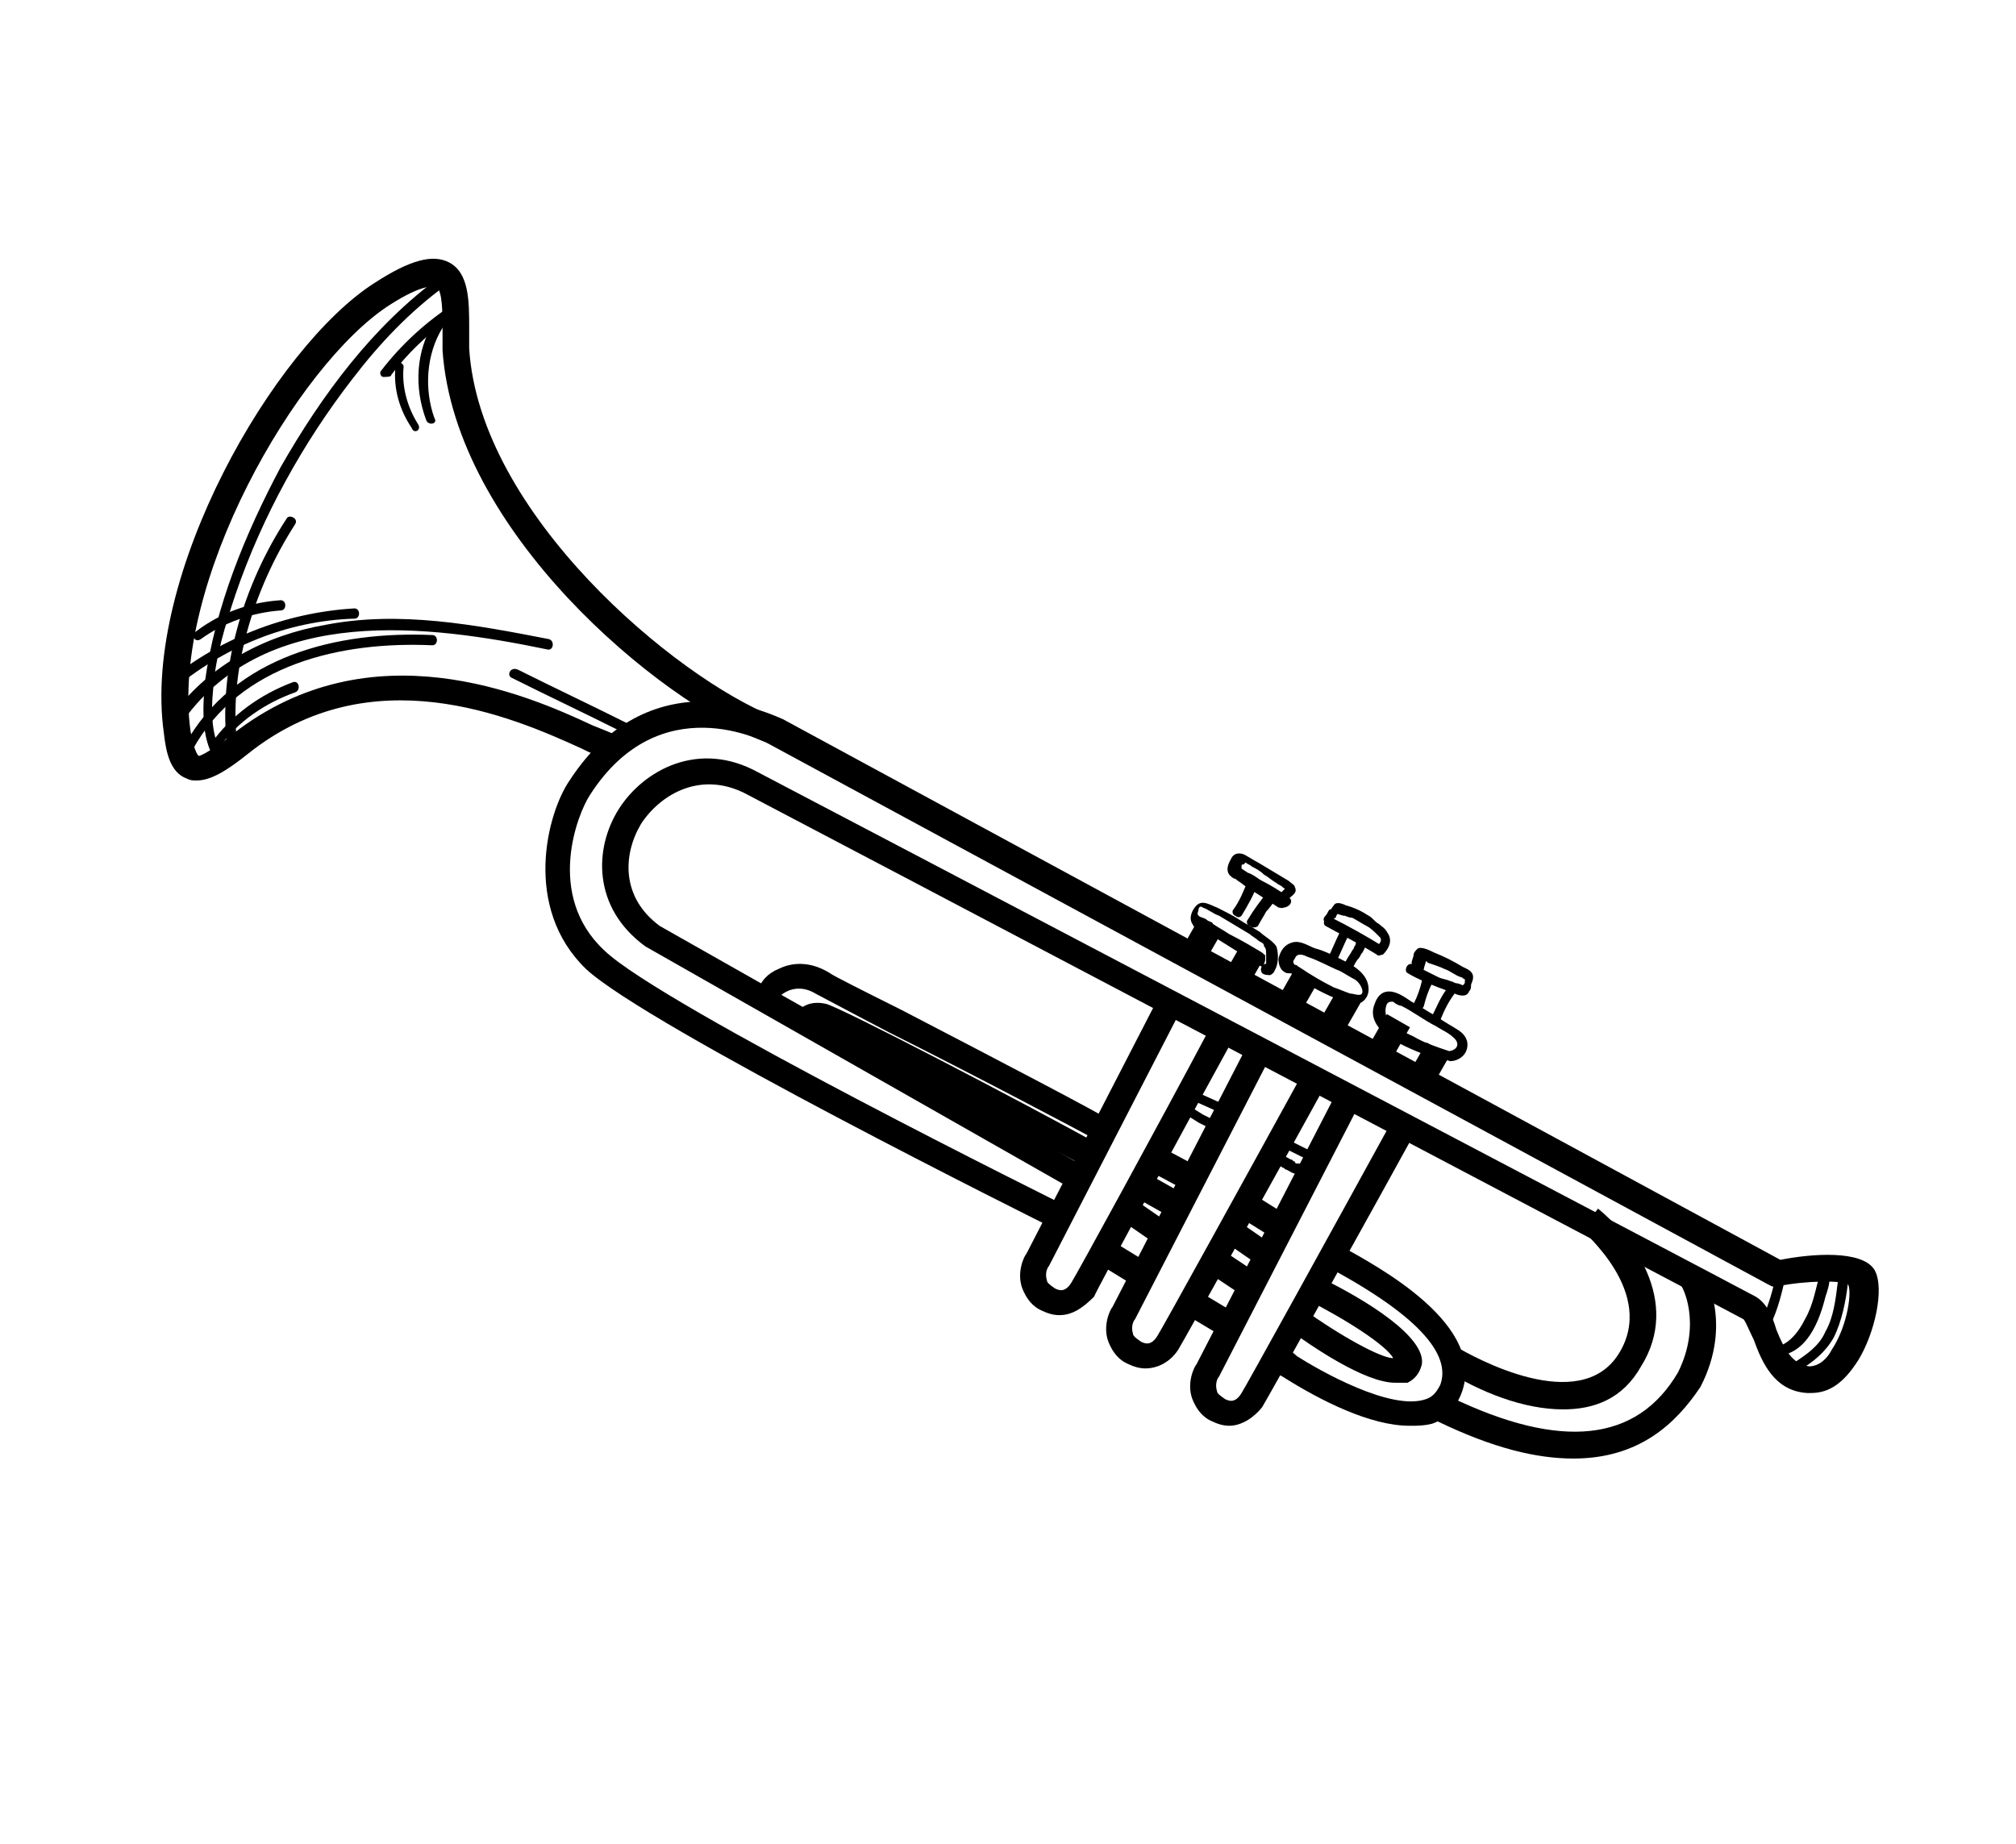 <?xml version="1.0" encoding="utf-8"?>
<!-- Generator: Adobe Illustrator 28.0.0, SVG Export Plug-In . SVG Version: 6.00 Build 0)  -->
<svg version="1.1" id="trumpet" xmlns="http://www.w3.org/2000/svg" xmlns:xlink="http://www.w3.org/1999/xlink" x="0px" y="0px"
	 width="98.4px" height="90px" viewBox="0 0 98.4 90" style="enable-background:new 0 0 98.4 90;" xml:space="preserve">
<g>
	<path d="M9.6,38.1c-0.2,0-0.3,0-0.5-0.1c-0.8-0.3-1-1.3-1.1-2.2c-1.1-7.7,5.4-18.9,10.3-22c1.7-1.1,2.8-1.4,3.6-1
		c1,0.5,1,1.9,1,3.2c0,0.3,0,0.7,0,1c0.5,8.1,10.1,16.1,14.9,18l-0.5,1.2c-5.2-2-15.1-10.3-15.7-19.1c0-0.3,0-0.7,0-1
		c0-0.8,0-1.9-0.3-2.1c-0.1,0-0.6-0.2-2.3,0.9c-4.5,2.9-10.7,13.6-9.7,20.8c0.2,1.1,0.4,1.2,0.4,1.2c0.2,0,1.4-0.8,1.7-1.1
		c6.7-5.2,14.3-1.9,17.5-0.4c0.5,0.2,1,0.4,1.2,0.5l-0.4,1.2c-0.3-0.1-0.8-0.3-1.4-0.6c-3.3-1.5-10.2-4.5-16.2,0.3
		C11.1,37.6,10.3,38.1,9.6,38.1z"/>
	<path d="M88.4,68c-0.1,0-0.1,0-0.2,0c-1.6-0.1-2.2-1.5-2.6-2.6c-0.2-0.4-0.4-0.9-0.5-1c-0.9-0.5-48.2-25.4-48.6-25.6
		c-2.2-1.2-4.2-0.1-5.2,1.4c-0.9,1.5-1,3.6,0.9,5l21,11.9l-0.6,1.1l-21.1-12c-2.6-1.9-2.5-4.8-1.3-6.7c1.2-1.9,3.9-3.4,6.8-1.8
		c0.4,0.2,47.8,25.1,48.7,25.6c0.5,0.3,0.8,0.9,1,1.6c0.4,1,0.8,1.7,1.6,1.8c0.5,0,0.9-0.4,1.1-0.8c0.8-1.2,1-2.9,0.8-3.2
		c-0.3-0.2-2-0.2-3.5,0.1l-0.2,0l-0.2-0.1L37.5,36.3c-0.2-0.1-5.3-2.8-8.7,2.5c-0.6,0.9-2.2,4.9,0.7,7.6
		c2.8,2.7,22.4,12.4,22.6,12.5L51.5,60c-0.8-0.4-19.9-9.9-22.9-12.7c-3.1-3-1.9-7.6-0.8-9.2c4.1-6.3,10.3-3,10.4-3l48.7,26.4
		c1.5-0.3,4-0.5,4.6,0.5c0.5,0.9,0,3.1-0.8,4.4C90,67.5,89.3,68,88.4,68z"/>
	<rect x="55.3" y="58.2" transform="matrix(0.569 -0.822 0.822 0.569 -24.946 71.65)" width="1.2" height="2.9"/>
	<rect x="59.4" y="60.8" transform="matrix(0.555 -0.832 0.832 0.555 -24.944 77.559)" width="1.3" height="2.6"/>
	<path d="M68.1,67.5c-1.5,0-4.1-1.8-5.2-2.6l0.7-1c1.8,1.3,3.8,2.4,4.4,2.4c-0.3-0.6-2.3-1.9-4.3-2.9l0.6-1.1c2.5,1.2,5.3,3,5.1,4.3
		c-0.1,0.4-0.3,0.7-0.7,0.9C68.4,67.5,68.3,67.5,68.1,67.5z"/>
	<rect x="60.4" y="59.3" transform="matrix(0.569 -0.822 0.822 0.569 -23.651 76.302)" width="1.2" height="2.9"/>
	<rect x="55.9" y="57.1" transform="matrix(0.49 -0.872 0.872 0.49 -22.062 79.05)" width="1.3" height="2.5"/>
	<rect x="56.5" y="55.8" transform="matrix(0.471 -0.882 0.882 0.471 -19.998 80.571)" width="1.3" height="2.3"/>
	<rect x="61" y="58.1" transform="matrix(0.53 -0.848 0.848 0.53 -21.433 80.138)" width="1.3" height="2.6"/>
	<path d="M68.8,69.6c-1.9,0-4.3-1.2-6.2-2.4c-0.2-0.1-0.3-0.2-0.4-0.2l0.6-1.1c0.1,0,0.3,0.1,0.5,0.3c1.1,0.7,4.6,2.7,6.3,2.1
		c0.3-0.1,0.5-0.3,0.7-0.7c0.4-1.1-0.2-2.9-5.4-5.7c-0.2-0.1-0.3-0.2-0.4-0.2l0.6-1.1c0.1,0,0.2,0.1,0.3,0.2c1.8,1,7.3,3.9,5.9,7.3
		c-0.3,0.7-0.8,1.2-1.4,1.4C69.5,69.6,69.2,69.6,68.8,69.6z"/>
	<path d="M53.6,55.7c-0.7-0.4-6.4-3.4-10.2-5.3c-2.3-1.2-3.4-1.8-3.6-1.9c-0.5-0.3-1-0.3-1.4-0.1c-0.2,0.1-0.3,0.2-0.3,0.2L37,48.4
		c0.1-0.5,0.5-0.9,1-1.1c0.8-0.4,1.7-0.3,2.5,0.2c0.1,0.1,1.7,0.9,3.5,1.8c5,2.6,9.6,5,10.2,5.4L53.6,55.7z"/>
	<path d="M53.1,57c-5-2.6-12.6-6.6-13.2-6.8l-1.1-0.6c0.1-0.3,0.6-0.8,1.5-0.6c0.6,0.1,9.6,4.8,13.4,6.9L53.1,57z"/>
	<rect x="54.1" y="60.1" transform="matrix(0.522 -0.853 0.853 0.522 -26.342 76.19)" width="1.3" height="2.9"/>
	<rect x="58.4" y="63" transform="matrix(0.514 -0.858 0.858 0.514 -26.353 81.803)" width="1.3" height="2.4"/>
	<path d="M76.8,71.2c-1.8,0-3.9-0.5-6.6-1.8c-0.2-0.1-0.3-0.1-0.3-0.2l0.4-1.2c0.1,0,0.2,0.1,0.5,0.2c5.4,2.6,9.1,2.2,11.1-1.2
		c1.2-2.4,0.2-4.3,0.1-4.3l1.1-0.6c0.1,0.1,1.5,2.5-0.1,5.6C81.8,69.5,80,71.2,76.8,71.2z"/>
	<path d="M76.3,68.8c-1.9,0-4-0.8-5.9-2l0.6-1.1c1,0.6,6.1,3.4,8,0.4c1.9-3-1.8-6-1.8-6.1l0.8-1c1.6,1.3,4.1,4.5,2.1,7.7
		C79.2,68.3,77.8,68.8,76.3,68.8z"/>
	<path d="M60,69.6c-0.3,0-0.6-0.1-0.8-0.2c-0.5-0.2-0.8-0.6-1-1.1c-0.3-0.8,0.1-1.6,0.2-1.7l6.7-13l1.1,0.6l-6.7,13
		c-0.1,0.1-0.2,0.4-0.1,0.7c0,0.1,0.1,0.2,0.4,0.4c0.2,0.1,0.5,0.2,0.8-0.3c0.2-0.3,4.5-8.1,7.3-13.2l1.1,0.6
		c-1.2,2.2-7.2,13-7.4,13.3C61.2,69.2,60.6,69.6,60,69.6z"/>
	<path d="M55.9,66.8c-0.3,0-0.6-0.1-0.8-0.2c-0.5-0.2-0.8-0.6-1-1.1c-0.3-0.8,0.1-1.6,0.2-1.7l6.7-13l1.1,0.6l-6.7,13
		c-0.1,0.1-0.2,0.4-0.1,0.7c0,0.1,0.1,0.2,0.4,0.4c0.2,0.1,0.5,0.2,0.8-0.3c0.2-0.3,4.5-8.1,7.3-13.2l1.1,0.6
		c-1.2,2.2-7.2,13-7.4,13.3C57.1,66.5,56.5,66.8,55.9,66.8z"/>
	<path d="M51.7,64.2c-0.3,0-0.6-0.1-0.8-0.2c-0.5-0.2-0.8-0.6-1-1.1c-0.3-0.8,0.1-1.6,0.2-1.7l6.7-13l1.1,0.6l-6.7,13
		c-0.1,0.1-0.2,0.4-0.1,0.7c0,0.1,0.1,0.2,0.4,0.4c0.2,0.1,0.5,0.2,0.8-0.3c0.2-0.3,4.2-7.6,6.8-12.5l1.1,0.6
		c-1.6,2.9-6.7,12.3-6.8,12.6C52.8,63.9,52.3,64.2,51.7,64.2z"/>
	<rect x="69.1" y="51.3" transform="matrix(0.496 -0.868 0.868 0.496 -9.918 86.726)" width="1.5" height="1.3"/>
	<rect x="64.7" y="48.7" transform="matrix(0.496 -0.868 0.868 0.496 -9.827 81.615)" width="1.5" height="1.3"/>
	<rect x="62.6" y="47.7" transform="matrix(0.496 -0.868 0.868 0.496 -10.011 79.3)" width="1.5" height="1.3"/>
	<rect x="60.1" y="46.4" transform="matrix(0.496 -0.868 0.868 0.496 -10.188 76.452)" width="1.5" height="1.3"/>
	<rect x="58" y="45.2" transform="matrix(0.496 -0.868 0.868 0.496 -10.215 74.045)" width="1.5" height="1.3"/>
	<rect x="67.2" y="49.9" transform="matrix(0.496 -0.868 0.868 0.496 -9.696 84.384)" width="1.5" height="1.3"/>
	<path d="M10.9,36.9c-0.6-0.9-0.6-2.2-0.5-3.2c0.1-1.6,0.6-3.2,1.1-4.7c1.3-3.8,3.3-7.4,5.7-10.5c1.3-1.7,2.8-3.3,4.6-4.6
		c0.3-0.2,0-0.6-0.3-0.4c-3.3,2.4-5.8,5.8-7.8,9.3C12,26,10.5,29.6,10,33.3c-0.1,1.2-0.2,2.7,0.5,3.8C10.7,37.4,11.1,37.2,10.9,36.9
		L10.9,36.9z"/>
	<path d="M11.6,36.5c-0.5-3.7,0.8-7.8,2.8-10.9c0.2-0.3-0.3-0.5-0.4-0.3c-2.1,3.2-3.4,7.4-2.9,11.3C11.2,36.9,11.6,36.8,11.6,36.5
		L11.6,36.5z"/>
	<path d="M58.2,53.7c0.4,0.2,0.9,0.4,1.3,0.6c0.1,0.1,0.3,0,0.3-0.1c0.1-0.1,0-0.3-0.1-0.3c-0.4-0.2-0.9-0.4-1.3-0.6
		c-0.1-0.1-0.3,0-0.3,0.1C58.1,53.5,58.1,53.6,58.2,53.7L58.2,53.7z"/>
	<path d="M57.7,54.3c0.3,0.2,0.5,0.3,0.8,0.5c0.2,0.1,0.4,0.2,0.6,0.3c0.1,0.1,0.3,0,0.3-0.1c0.1-0.1,0-0.3-0.1-0.3
		c-0.2-0.1-0.4-0.2-0.6-0.3c-0.3-0.2-0.5-0.3-0.8-0.5c-0.1-0.1-0.3,0-0.3,0.1C57.5,54,57.6,54.2,57.7,54.3L57.7,54.3z"/>
	<path d="M62.6,56c0.4,0.2,0.8,0.4,1.2,0.6c0.1,0.1,0.3,0,0.3-0.1c0.1-0.1,0-0.3-0.1-0.3c-0.4-0.2-0.8-0.4-1.2-0.6
		c-0.1-0.1-0.3,0-0.3,0.1C62.4,55.8,62.5,56,62.6,56L62.6,56z"/>
	<path d="M62.4,56.9C62.4,56.9,62.4,56.9,62.4,56.9C62.5,56.9,62.4,56.9,62.4,56.9C62.4,56.9,62.4,56.9,62.4,56.9
		c0.1,0,0.2,0.1,0.2,0.1c0.1,0,0.1,0.1,0.2,0.1c0.2,0.1,0.3,0.2,0.5,0.2c0.1,0,0.3-0.1,0.3-0.2c0-0.1,0-0.3-0.2-0.3c0,0,0,0-0.1,0
		c0,0,0,0,0,0c0,0,0,0,0,0c0,0-0.1,0-0.1-0.1c-0.1,0-0.1-0.1-0.2-0.1c-0.2-0.1-0.3-0.2-0.5-0.2c-0.1,0-0.3,0.1-0.3,0.2
		C62.2,56.7,62.2,56.8,62.4,56.9L62.4,56.9z"/>
	<path d="M62.9,43.8c-0.4-0.3-0.9-0.6-1.3-0.8c-0.2-0.1-0.4-0.3-0.7-0.4c0,0-0.3-0.2-0.3-0.2c0,0.1,0,0.1,0,0c0,0,0,0,0-0.1
		c0-0.1,0-0.1,0.1-0.1c0,0,0.1-0.1,0.1-0.1c-0.1,0-0.1,0-0.1,0c0,0,0.1,0,0.1,0c0.1,0.1,0.2,0.1,0.3,0.2c0.2,0.1,0.4,0.2,0.6,0.4
		c0.2,0.1,0.4,0.3,0.6,0.4c0.1,0.1,0.2,0.1,0.3,0.2c0.1,0.1,0.2,0.1,0.3,0.2c0,0,0-0.1-0.1-0.1c0,0,0,0,0,0c0,0,0-0.1,0-0.1
		c0,0-0.1,0.1-0.1,0.1c-0.1,0.1-0.1,0.1-0.2,0.2c-0.1,0.1-0.2,0.3-0.2,0.5c0,0.3,0.5,0.3,0.5,0c0-0.2,0.2-0.3,0.3-0.4
		c0.1-0.1,0.2-0.2,0.1-0.4c0-0.1-0.2-0.2-0.3-0.3c-0.5-0.3-1-0.6-1.5-0.9c-0.2-0.1-0.5-0.3-0.7-0.4c-0.3-0.1-0.5,0-0.6,0.2
		c-0.1,0.2-0.3,0.5-0.1,0.8c0.1,0.1,0.2,0.2,0.3,0.2c0.1,0.1,0.3,0.2,0.4,0.3c0.6,0.4,1.1,0.7,1.7,1.1C62.9,44.4,63.2,44,62.9,43.8
		L62.9,43.8z"/>
	<path d="M65,45c0.1-0.1,0.1-0.2,0.2-0.2c0-0.1,0.1-0.2,0.1-0.2c0,0-0.1,0-0.1,0c0.1,0,0.3,0.1,0.4,0.1c0.1,0,0.2,0.1,0.4,0.1
		c0.2,0.1,0.5,0.3,0.7,0.4c0.2,0.1,0.4,0.3,0.6,0.5c0.1,0.1,0.1,0.1,0.1,0.2c0,0.1-0.1,0.2-0.2,0.3c0.1,0,0.2,0,0.3,0
		c-0.8-0.5-1.7-1-2.5-1.4c-0.3-0.2-0.5,0.3-0.3,0.4c0.9,0.5,1.7,0.9,2.5,1.4c0.1,0.1,0.2,0,0.3,0c0.3-0.3,0.5-0.7,0.2-1.1
		c-0.1-0.2-0.3-0.3-0.4-0.4c-0.2-0.1-0.3-0.3-0.5-0.4c-0.3-0.2-0.7-0.4-1.1-0.5c-0.2-0.1-0.5-0.2-0.6,0c-0.1,0.1-0.1,0.2-0.2,0.2
		c-0.1,0.1-0.1,0.2-0.2,0.3C64.4,45,64.9,45.2,65,45L65,45z"/>
	<path d="M69.5,47.3c0-0.1,0.1-0.3,0.1-0.4c0,0,0-0.1,0-0.1c-0.1,0-0.1,0.1-0.1,0.1c0,0,0,0,0,0c0.1,0,0.1,0,0.2,0.1
		c0.3,0.1,0.6,0.2,0.8,0.3c0.3,0.1,0.5,0.3,0.8,0.4c0.1,0,0.1,0.1,0.2,0.1c0,0,0,0,0,0c0,0,0,0,0,0.1c0,0.1,0,0.1-0.1,0.2
		c0,0,0,0.1-0.1,0.1c0,0,0.1,0,0.1-0.1c0,0-0.2-0.1-0.3-0.1c-0.1,0-0.2-0.1-0.3-0.1c-0.2-0.1-0.4-0.1-0.6-0.2
		c-0.4-0.2-0.8-0.4-1.2-0.6c-0.3-0.2-0.5,0.3-0.3,0.4c0.5,0.3,1,0.5,1.5,0.7c0.3,0.1,0.5,0.2,0.8,0.3c0.2,0.1,0.6,0.2,0.7-0.1
		c0.1-0.1,0.1-0.2,0.1-0.3c0-0.1,0.1-0.2,0.1-0.4c0-0.3-0.3-0.4-0.5-0.5c-0.5-0.3-0.9-0.5-1.4-0.7c-0.2-0.1-0.6-0.3-0.8-0.2
		c-0.1,0.1-0.2,0.2-0.2,0.3c0,0.1-0.1,0.3-0.1,0.4C69,47.5,69.4,47.6,69.5,47.3L69.5,47.3z"/>
	<path d="M70.7,51.3c-0.6-0.2-1.2-0.4-1.7-0.7c-0.4-0.2-1-0.4-1.3-0.9c-0.1-0.2-0.1-0.5,0-0.7c0.1-0.1,0.1-0.1,0.3-0.1
		c0.1,0.1,0.3,0.2,0.4,0.2c0.6,0.3,1.1,0.7,1.7,1c0.3,0.2,0.6,0.3,0.9,0.6c0.2,0.2,0.2,0.5-0.2,0.6c-0.3,0-0.3,0.5,0,0.5
		c0.3,0,0.7-0.2,0.8-0.6c0.1-0.4-0.1-0.7-0.4-0.9c-0.3-0.2-0.7-0.4-1.1-0.7c-0.4-0.2-0.8-0.5-1.2-0.7c-0.3-0.2-0.7-0.5-1.1-0.5
		c-0.4,0-0.6,0.3-0.7,0.6c-0.3,0.7,0.2,1.3,0.8,1.7c0.8,0.5,1.7,0.8,2.5,1.1C70.9,51.8,71,51.4,70.7,51.3L70.7,51.3z"/>
	<path d="M69.5,49.1c0.1-0.4,0.2-0.7,0.4-1.1c0-0.1,0-0.3-0.2-0.3c-0.1,0-0.3,0-0.3,0.2c-0.1,0.4-0.2,0.7-0.4,1.1
		c0,0.1,0,0.3,0.2,0.3C69.3,49.3,69.5,49.2,69.5,49.1L69.5,49.1z"/>
	<path d="M70.3,49.8c0.2-0.5,0.4-0.9,0.7-1.3c0.1-0.1,0-0.3-0.1-0.3c-0.1-0.1-0.3,0-0.3,0.1c-0.3,0.4-0.5,0.9-0.7,1.3
		c-0.1,0.1,0,0.3,0.1,0.3C70,49.9,70.2,49.9,70.3,49.8L70.3,49.8z"/>
	<path d="M66,47.3c0.1-0.2,0.2-0.4,0.3-0.5c0.1-0.1,0.1-0.2,0.2-0.3c0.1-0.2,0.2-0.3,0.1-0.5c-0.1-0.1-0.2-0.2-0.3-0.1
		c-0.1,0.1-0.2,0.2-0.1,0.3c0,0,0,0,0-0.1c0,0,0,0,0,0c0,0,0,0,0,0c0,0,0,0,0,0c0,0-0.1,0.1-0.1,0.1c0,0.1-0.1,0.2-0.1,0.2
		c-0.1,0.2-0.2,0.3-0.3,0.5c-0.1,0.1,0,0.3,0.1,0.3C65.8,47.4,65.9,47.4,66,47.3L66,47.3z"/>
	<path d="M65.2,47c0.2-0.4,0.4-0.9,0.6-1.3c0.1-0.1,0-0.3-0.1-0.3c-0.1-0.1-0.3,0-0.3,0.1c-0.2,0.4-0.4,0.9-0.6,1.3
		c-0.1,0.1,0,0.3,0.1,0.3C65,47.2,65.1,47.2,65.2,47L65.2,47z"/>
	<path d="M63.2,47.1c0,0-0.1,0-0.1,0C63.1,47.1,63.2,47.1,63.2,47.1c-0.1-0.1-0.1-0.2,0-0.3c0.1-0.3,0.4-0.2,0.6-0.1
		c0.6,0.2,1.1,0.5,1.6,0.7c0.2,0.1,0.5,0.3,0.7,0.4c0.2,0.1,0.4,0.4,0.4,0.6c0,0.3-0.4,0.1-0.6,0.1c-0.3-0.1-0.5-0.2-0.8-0.3
		c-0.6-0.3-1.1-0.6-1.7-1c-0.3-0.2-0.5,0.3-0.3,0.4c0.6,0.4,1.3,0.8,2,1.1c0.3,0.1,0.8,0.4,1.1,0.3c0.3,0,0.6-0.3,0.6-0.7
		c0-0.8-0.8-1.2-1.4-1.5c-0.4-0.2-0.8-0.4-1.2-0.5c-0.3-0.1-0.7-0.4-1.1-0.3c-0.4,0.1-0.6,0.4-0.7,0.8c0,0.3,0.1,0.6,0.4,0.7
		C63.4,47.6,63.5,47.1,63.2,47.1L63.2,47.1z"/>
	<path d="M61.6,46.5c-0.5-0.3-1-0.6-1.6-0.9c-0.3-0.2-0.5-0.3-0.8-0.5C59.2,45,59,45,58.9,44.9c-0.1-0.1-0.3-0.1-0.4-0.2
		c-0.1-0.1,0-0.2,0-0.3c0-0.1,0.1-0.2,0.2-0.1c0.3,0.1,0.5,0.3,0.8,0.4c0.5,0.3,1,0.6,1.5,0.9c0.1,0.1,0.3,0.2,0.4,0.3
		c0.1,0.1,0.3,0.1,0.3,0.3c0.1,0.1,0.1,0.2,0.1,0.4c0,0.1,0,0.1,0,0.2c0,0,0,0.1,0,0.1c0,0,0,0,0,0.1c0,0.1,0,0.1,0.2,0.1
		c-0.2-0.2-0.6,0.1-0.4,0.4c0.1,0.1,0.3,0.1,0.4,0.1c0.2-0.1,0.2-0.2,0.3-0.4c0.1-0.3,0.1-0.7,0-1c-0.2-0.3-0.6-0.5-0.8-0.7
		c-0.3-0.2-0.7-0.4-1-0.6c-0.3-0.2-0.7-0.4-1.1-0.6c-0.3-0.1-0.7-0.4-1-0.1c-0.2,0.2-0.4,0.6-0.2,0.9c0.1,0.2,0.2,0.3,0.4,0.3
		c0.2,0.1,0.4,0.2,0.6,0.3c0.8,0.5,1.6,1,2.4,1.5C61.7,47.1,61.9,46.7,61.6,46.5L61.6,46.5z"/>
	<path d="M60.6,44.7c0.3-0.5,0.6-1,0.8-1.6c0-0.1,0-0.3-0.2-0.3c-0.1,0-0.3,0-0.3,0.2c-0.2,0.5-0.4,1-0.7,1.4
		c-0.1,0.1,0,0.3,0.1,0.3C60.4,44.8,60.5,44.8,60.6,44.7L60.6,44.7z"/>
	<path d="M61.4,45.2c0.1-0.2,0.3-0.5,0.4-0.7c0.2-0.2,0.3-0.4,0.5-0.6c0.1-0.1,0.1-0.3,0-0.4c-0.1-0.1-0.3-0.1-0.4,0
		c-0.4,0.5-0.7,0.9-1,1.4c-0.1,0.1,0,0.3,0.1,0.3C61.1,45.3,61.3,45.3,61.4,45.2L61.4,45.2z"/>
	<path d="M9,35.1c4.1-5.6,11.9-4.6,17.7-3.4c0.3,0.1,0.4-0.4,0.1-0.5c-3.6-0.7-7.3-1.4-10.9-0.7c-2.9,0.5-5.6,1.9-7.4,4.3
		C8.4,35.1,8.8,35.3,9,35.1L9,35.1z"/>
	<path d="M9.4,36.6c2.3-4.2,7.3-5.3,11.7-5.1c0.3,0,0.3-0.5,0-0.5c-4.6-0.2-9.7,1-12.1,5.4C8.9,36.6,9.3,36.8,9.4,36.6L9.4,36.6z"/>
	<path d="M10.7,36.5c0.9-1.3,2.3-2.2,3.7-2.7c0.3-0.1,0.2-0.6-0.1-0.5c-1.6,0.6-3,1.6-4,3C10.1,36.5,10.5,36.8,10.7,36.5L10.7,36.5z
		"/>
	<path d="M8.4,33.7c2.5-2.1,5.6-3.4,8.9-3.5c0.3,0,0.3-0.5,0-0.5c-3.4,0.2-6.7,1.5-9.3,3.7C7.8,33.6,8.2,34,8.4,33.7L8.4,33.7z"/>
	<path d="M9.8,31.2c1.1-0.8,2.5-1.3,3.9-1.4c0.3,0,0.3-0.5,0-0.5c-1.5,0.1-2.9,0.6-4.1,1.5C9.3,31,9.5,31.4,9.8,31.2L9.8,31.2z"/>
	<path d="M19.1,18.3c0.9-1.2,2.1-2.3,3.4-3.1c0.3-0.2,0-0.6-0.3-0.4c-1.4,0.9-2.6,2-3.6,3.3c-0.1,0.1,0,0.3,0.1,0.3
		C18.9,18.4,19.1,18.4,19.1,18.3L19.1,18.3z"/>
	<path d="M21.2,20.4c-0.5-1.4-0.4-3.1,0.4-4.4c0.2-0.3-0.3-0.5-0.4-0.3c-0.9,1.4-1,3.2-0.4,4.8C20.9,20.8,21.4,20.7,21.2,20.4
		L21.2,20.4z"/>
	<path d="M20.4,20.7c-0.5-0.8-0.8-1.8-0.7-2.8c0-0.1-0.1-0.2-0.2-0.2c-0.1,0-0.2,0.1-0.2,0.2c-0.1,1.1,0.2,2.1,0.8,3
		C20.2,21.2,20.6,21,20.4,20.7L20.4,20.7z"/>
	<path d="M25,33.1c1.8,0.9,3.5,1.7,5.3,2.6c0.3,0.1,0.5-0.3,0.3-0.4c-1.8-0.9-3.5-1.7-5.3-2.6C24.9,32.5,24.7,33,25,33.1L25,33.1z"
		/>
	<path d="M86.4,64.7c0.4-0.8,0.6-1.7,0.8-2.6c0-0.1,0-0.3-0.2-0.3c-0.1,0-0.3,0-0.3,0.2c-0.1,0.9-0.4,1.7-0.7,2.5
		c-0.1,0.1,0,0.3,0.1,0.3C86.1,64.9,86.3,64.9,86.4,64.7L86.4,64.7z"/>
	<path d="M86.7,66.2c1.5-0.1,2.1-1.7,2.4-2.9c0.1-0.3,0.2-0.6,0.2-0.9c0.1-0.3-0.4-0.4-0.5-0.1c-0.2,0.7-0.3,1.4-0.7,2.1
		c-0.3,0.6-0.8,1.3-1.6,1.4C86.4,65.8,86.4,66.3,86.7,66.2L86.7,66.2z"/>
	<path d="M87.8,66.9c0.7-0.4,1.3-0.9,1.7-1.6c0.4-0.8,0.6-1.8,0.7-2.7c0-0.3-0.5-0.3-0.5,0c-0.1,0.8-0.2,1.7-0.6,2.4
		c-0.3,0.7-0.9,1.1-1.5,1.5C87.3,66.6,87.5,67,87.8,66.9L87.8,66.9z"/>
</g>
</svg>
